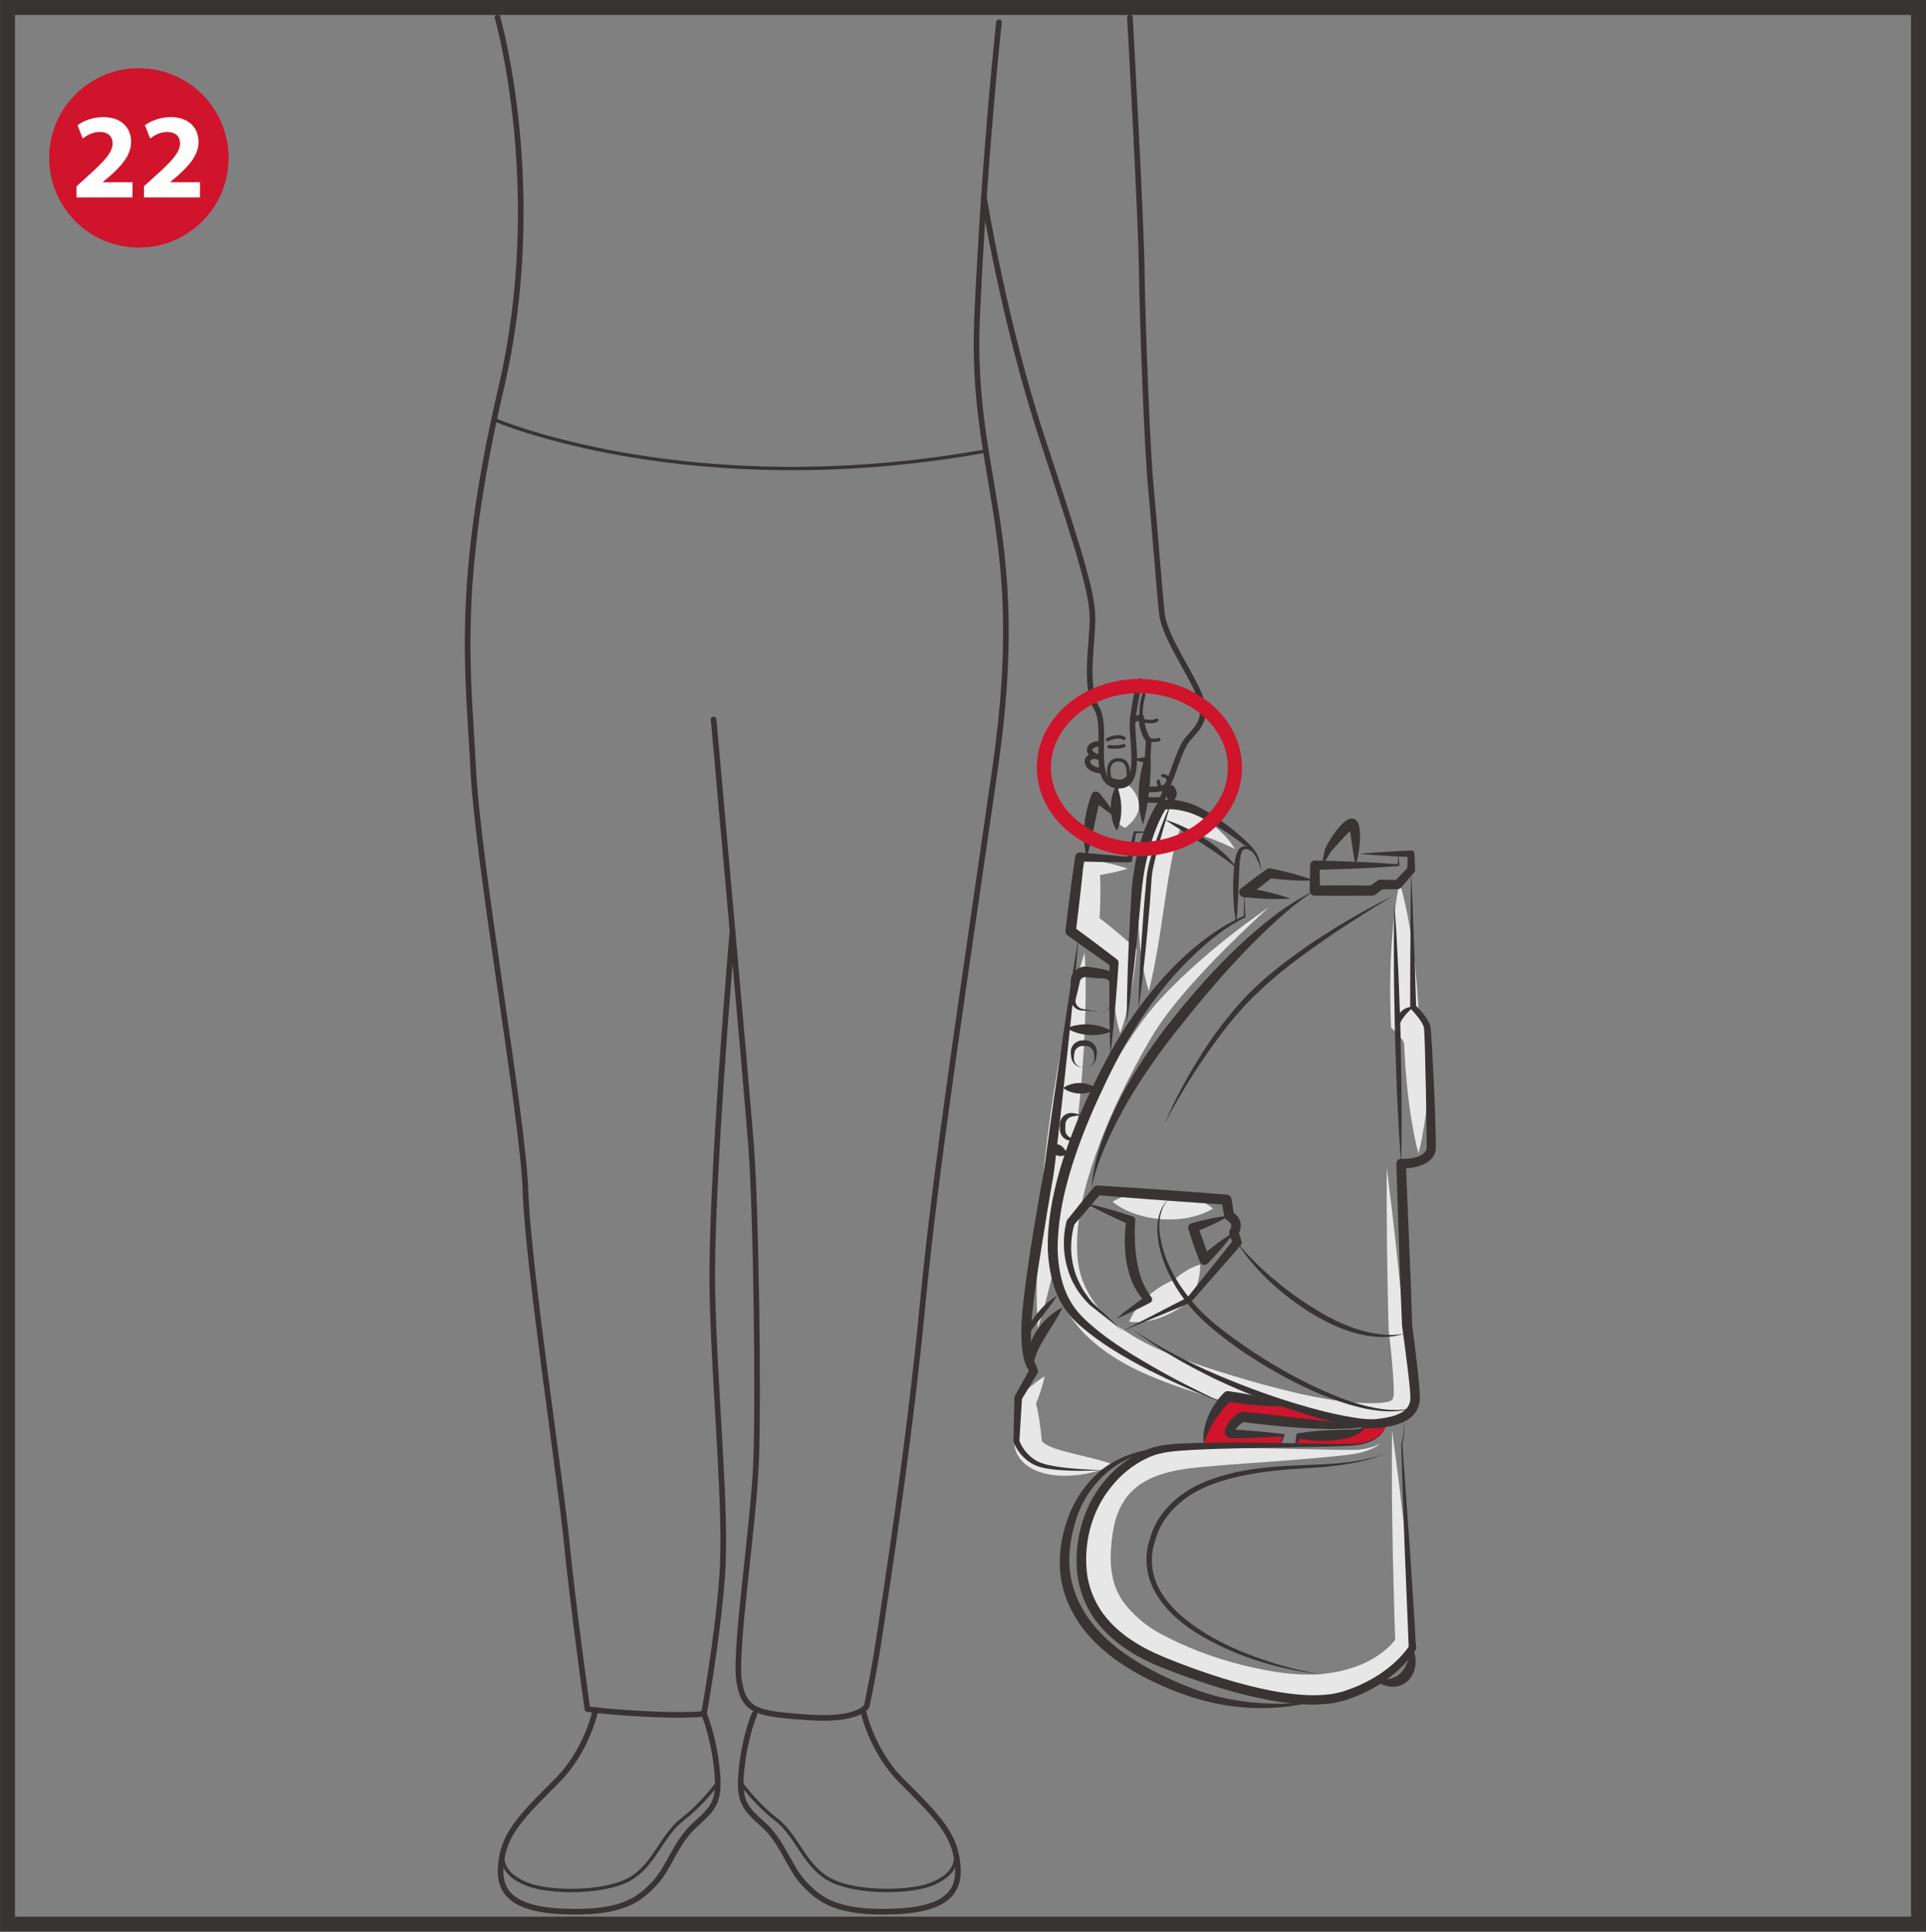 <?xml version="1.0" encoding="UTF-8"?>
<!DOCTYPE svg PUBLIC "-//W3C//DTD SVG 1.1//EN" "http://www.w3.org/Graphics/SVG/1.1/DTD/svg11.dtd">
<!-- Creator: CorelDRAW 2018 (64-Bit) -->
<svg xmlns="http://www.w3.org/2000/svg" xml:space="preserve" width="43.001mm" height="43.131mm" version="1.1" style="shape-rendering:geometricPrecision; text-rendering:geometricPrecision; image-rendering:optimizeQuality; fill-rule:evenodd; clip-rule:evenodd"
viewBox="0 0 1950.98 1956.92"
 xmlns:xlink="http://www.w3.org/1999/xlink">
 <rect x="0" y="0" width="1950.98" height="1956.92" fill="#808080" stroke="none"/>
 <defs>
  <style type="text/css">
   <![CDATA[
    .str3 {stroke:#383434;stroke-width:15.14;stroke-miterlimit:4}
    .str2 {stroke:#CF142B;stroke-width:14.26;stroke-miterlimit:4}
    .str0 {stroke:#383434;stroke-width:5.7;stroke-linecap:round;stroke-linejoin:round;stroke-miterlimit:4}
    .str1 {stroke:#383434;stroke-width:3.46;stroke-linecap:round;stroke-linejoin:round;stroke-miterlimit:4}
    .fil3 {fill:none;fill-rule:nonzero}
    .fil4 {fill:#FFFFFE;fill-rule:nonzero}
    .fil0 {fill:#E8E7E8;fill-rule:nonzero}
    .fil2 {fill:#383434;fill-rule:nonzero}
    .fil1 {fill:#CF142B;fill-rule:nonzero}
   ]]>
  </style>
 </defs>
 <g id="Слой_x0020_1">
  <path class="fil0" d="M1141.08 793.88c5.51,4.31 8.24,8.19 10.18,12.02 1.82,3.8 2.58,7.45 2.45,11.03 -0.16,3.58 -1.2,7.04 -3.28,10.52 -2.14,3.58 -5.17,6.72 -10.42,11.3 -6.52,-2.81 -9.76,-7.2 -11.99,-11.11 -2.11,-4.02 -3.01,-8.05 -2.8,-11.96 0.19,-3.91 1.39,-7.74 3.76,-11.41 2.48,-3.67 5.86,-7.24 12.1,-10.39z"/>
  <path class="fil0" d="M1142.3 880.07c-3.09,0.94 -6.16,1.81 -9.23,2.53 -3.09,0.67 -6.17,1.52 -9.24,2.05 -6.15,1.18 -12.29,2.34 -18.44,3.2l8.67 -7.64c1.07,19.46 0.67,38.77 -0.75,57.96l-5.15 -12.37c6.55,4.9 12.98,9.91 19.27,15.13 6.34,5.15 12.51,10.48 18.58,16.01l5.55 5.05 -0.59 5.83c-1.31,13.22 -3.17,26.44 -5.74,39.62 -1.23,6.59 -2.8,13.17 -4.51,19.75 -1.65,6.58 -3.63,13.14 -6.07,19.69 -1.92,-6.71 -3.39,-13.41 -4.55,-20.09 -1.2,-6.69 -2.26,-13.37 -2.98,-20.04 -1.55,-13.35 -2.4,-26.66 -2.69,-39.95l4.98 10.87c-6.71,-4.69 -13.27,-9.56 -19.69,-14.6 -6.48,-5 -12.77,-10.18 -18.98,-15.48l-6.16 -5.25 1.01 -7.12c2.66,-19.06 6.34,-38.01 11.48,-56.8l2.41 -8.78 6.26 1.13c6.11,1.12 12.2,2.53 18.29,3.97 3.04,0.66 6.1,1.63 9.14,2.43 3.04,0.83 6.08,1.84 9.12,2.91z"/>
  <path class="fil0" d="M1163.73 1004.02c-4.64,-15.09 -7.28,-30.44 -8.93,-45.86 -1.6,-15.41 -2.06,-30.92 -1.49,-46.48 0.7,-15.56 2.46,-31.22 6.02,-46.87 0.94,-3.94 2,-7.84 3.09,-11.75 1.3,-3.92 2.72,-7.89 4.23,-11.76 1.52,-3.87 3.74,-7.88 5.7,-11.7 2.16,-3.84 5.41,-7.74 8.16,-11.4l5.41 -7.14 7.6 3.36c6.07,2.69 11.33,5.44 16.71,8.61 5.34,3.12 10.5,6.53 15.44,10.24 4.93,3.72 9.56,7.94 13.97,12.23 4.27,4.53 8.24,9.33 11.32,14.66 -5.52,-2.75 -10.82,-5.26 -16.25,-7.44 -5.36,-2.27 -10.83,-4.18 -16.26,-6.05 -5.46,-1.82 -10.9,-3.57 -16.34,-5.2 -5.39,-1.59 -11.08,-3.25 -16.13,-4.43l13 -3.76c-5.54,9.59 -9.25,23.64 -11.99,37.56 -2.69,14.1 -5,28.6 -7.2,43.31 -2.11,14.71 -4.32,29.56 -6.83,44.53 -2.55,14.98 -5.33,30.04 -9.22,45.33z"/>
  <path class="fil0" d="M1417.79 894.08c3.62,11.59 5.94,23.24 8.34,34.88 2.24,11.63 4,23.3 5.54,34.97 1.55,11.67 2.65,23.35 3.65,35.05 0.93,11.68 1.57,23.4 2.03,35.1l-4.46 -9.83c5.25,5.33 9.28,9.97 13.25,17.32 1.76,3.58 3.87,8.5 3.77,14.77l-0.25 8.63c-0.43,11.49 -1.11,22.98 -2.08,34.49 -1.03,11.49 -2.27,23 -3.98,34.51 -1.86,11.51 -3.65,23.03 -6.71,34.55 -3.22,-11.49 -5.17,-22.98 -7.19,-34.47 -1.86,-11.51 -3.27,-23.02 -4.43,-34.53 -1.15,-11.51 -1.99,-23.02 -2.56,-34.54l-0.39 -8.64c0,0.48 -0.14,-0.13 -1.01,-1.62 -1.57,-2.75 -5.04,-7 -7.95,-9.73l-4.27 -3.97 -0.21 -5.86c-0.42,-11.71 -0.67,-23.43 -0.63,-35.16 0.1,-11.73 0.32,-23.47 0.98,-35.23 0.64,-11.75 1.52,-23.51 2.88,-35.29 1.52,-11.78 2.94,-23.57 5.68,-35.4z"/>
  <path class="fil0" d="M1404.75 1183.07c3.49,27.18 6.66,54.37 9.65,81.58 2.8,27.23 5.83,54.44 8.31,81.66l-0.1 -0.77c3.49,18.92 6.95,37.49 8.93,57.13 0.24,2.45 0.39,5.02 0.51,7.62l0.02 4.19c-0.03,1.42 -0.27,3.65 -0.54,5.25 -0.58,2.96 -1.73,6.74 -4.12,10.26 -2.34,3.53 -5.81,6.37 -9.01,8.04 -6.47,3.36 -12.04,4.18 -17.38,5.01 -5.31,0.69 -10.37,0.96 -15.38,1.12 -5,0.14 -9.89,0.11 -14.79,0.03 -4.96,-0.16 -10.07,-0.37 -14.96,-0.82 -9.86,-0.9 -19.53,-2.27 -29.1,-3.87 -19.14,-3.22 -37.98,-7.27 -56.68,-11.86 -18.71,-4.53 -37.2,-9.85 -55.56,-15.72 -18.29,-5.86 -36.67,-12.2 -54.84,-20.33 -18.1,-8.02 -35.92,-18.13 -51.71,-31.76 -15.96,-13.28 -29.16,-31.27 -36.8,-51.46 -7.73,-20.24 -8.66,-42.32 -6.44,-62.17 2.15,-20.13 6.87,-39.44 12.78,-58.12 11.83,-37.42 29.22,-72.14 48.34,-105.53 9.65,-16.72 19.99,-32.73 31.51,-48.54 11.76,-15.82 25.03,-29.87 38.94,-43.11 27.79,-26.47 57.7,-50.24 89.04,-71.82 -28.11,25.58 -55.27,52.15 -80.24,80.26 -12.31,14.18 -24.21,28.7 -34.11,44.06 -9.9,15.54 -18.76,32.35 -27.42,48.85 -17.05,33.28 -31.67,67.85 -41.98,103.13 -5.03,17.64 -8.77,35.53 -10.12,53.22 -1.2,17.78 -0.51,34.68 5.64,50.02 6.03,15.2 15.93,28.86 29.24,39.73 13.18,10.95 28.52,20.07 45.01,27.58 16.42,7.55 33.91,13.83 51.7,19.72 17.75,5.83 35.71,11.17 53.73,16.25 36.06,9.75 72.75,18.73 108.7,19.64 4.48,0.08 8.9,0.03 13.04,-0.29 4.02,-0.34 8,-1.07 10.02,-2.03 1.81,-1.12 1.79,-0.53 2.89,-3.95 0.11,-0.72 0.2,-0.88 0.27,-1.82l0.13 -2.91c0,-2.15 0,-4.31 -0.11,-6.6 -0.8,-18.21 -2.8,-37.26 -5,-55.87l-0.08 -0.69 -0.01 -0.08c-0.83,-27.34 -1.12,-54.71 -1.63,-82.08 -0.32,-27.35 -0.48,-54.74 -0.3,-82.14z"/>
  <path class="fil0" d="M1127 1217.5c8.88,-5.31 17.56,-7.79 26.2,-9.43 8.61,-1.5 17.16,-1.9 25.64,-1.34 8.48,0.54 16.9,2.08 25.24,4.75 8.32,2.77 16.6,6.42 24.68,12.9 -8.88,5.36 -17.58,7.84 -26.2,9.48 -8.63,1.5 -17.18,1.9 -25.64,1.31 -8.48,-0.59 -16.89,-2.13 -25.24,-4.8 -8.32,-2.79 -16.6,-6.4 -24.68,-12.87z"/>
  <path class="fil0" d="M1143.84 1339.15c2.35,-5.99 5.49,-10.71 8.77,-15.13 3.36,-4.32 7.01,-8.16 10.92,-11.54 7.83,-6.77 16.47,-12.2 26.02,-16.1l-3.89 3.57c3.92,-3.97 8.26,-7.62 13.16,-10.85 4.91,-3.23 10.32,-6.1 16.93,-8.1 0.15,6.91 -0.91,12.95 -2.46,18.62 -1.59,5.65 -3.73,10.9 -6.29,15.85l-0.3 0.59 -3.58 2.98c-7.94,6.58 -16.79,11.64 -26.46,15.35 -4.84,1.86 -9.96,3.25 -15.34,4.17 -5.46,0.82 -11.09,1.33 -17.48,0.59z"/>
  <path class="fil0" d="M1098.69 965c1.94,32.49 0.91,64.62 -0.77,96.64 -1.89,32.01 -4.87,63.88 -8.82,95.63 -3.92,31.76 -8.84,63.38 -14.87,94.88 -6.19,31.48 -13.11,62.87 -22.98,93.88 -1.99,-32.48 -0.98,-64.6 0.74,-96.64 1.87,-32.01 4.86,-63.88 8.83,-95.64 3.97,-31.76 8.9,-63.38 14.92,-94.88 6.21,-31.47 13.09,-62.86 22.95,-93.88z"/>
  <path class="fil0" d="M1058.14 1394.24c-2.34,11.52 -6.16,22.03 -10.52,32.17l1.67 -5.63c2.66,11.12 4.36,22.2 5.48,33.31l0.37 4.16 0.08 1.03 0.05 0.53 0.06 0.05c0.08,0.01 0.02,0.08 0.11,0.1 0.06,0.11 0.13,0.32 0.85,0.96 1.12,1.34 4.55,3.43 8.64,5.05 8.23,3.46 18.87,5.78 29.46,8.41 10.76,2.67 21.95,5.09 33.53,9.33 -11.03,5.38 -22.47,8.72 -34.36,10.36 -11.94,1.41 -24.15,1.84 -37.45,-1.94 -6.58,-1.91 -13.77,-4.77 -20.52,-11.65 -3.26,-3.36 -6.24,-8.18 -7.5,-13.59 -0.42,-1.33 -0.47,-2.71 -0.64,-4.07l-0.1 -1.01 0.01 -0.54 0 -1.07 0.03 -4.32c0.26,-11.54 1.09,-23.09 2.87,-34.59l0.74 -4.72 0.93 -0.91c7.89,-7.71 16.3,-15.06 26.22,-21.4z"/>
  <path class="fil0" d="M1410.1 1449.34c2.46,17.83 4.9,35.66 7.03,53.52 2.3,17.84 4.16,35.71 6.24,53.57 2.11,17.85 3.79,35.74 5.66,53.61 1.89,17.88 3.68,35.76 5.27,53.63l0.25 3.01 -1.53 2.69c-2.8,4.9 -5.24,7.86 -8.13,11.38 -2.88,3.27 -5.91,6.37 -9.12,9.22 -6.43,5.68 -13.44,10.69 -20.92,14.71 -14.8,8.47 -31.26,13 -47.57,15.66 -33.24,5.01 -65.7,0.56 -96.56,-6.93 -15.51,-3.74 -30.73,-8.4 -45.68,-13.97 -14.93,-5.6 -29.7,-11.78 -44,-19.99 -7.11,-3.94 -14.41,-8.85 -21.16,-14.42 -6.29,-5.24 -12.44,-11.16 -18.1,-17.75 -5.65,-6.62 -10.74,-14.15 -14.61,-22.38 -3.86,-8.24 -6.31,-17.06 -7.67,-25.75 -2.66,-17.57 -0.63,-34.35 2.18,-50.29 2.82,-16.39 9.3,-33.63 20.85,-47.65 5.89,-6.87 12.9,-12.76 20.51,-17.32 7.65,-4.4 15.67,-7.78 23.78,-10.15 16.2,-4.61 32.49,-6.22 48.21,-6.56 31.17,-0.5 61.88,-0.15 92.74,0.62l46.17 0.98c7.65,0.07 15.44,0.23 22.87,-0.17 7.43,-0.85 15.03,-2.67 21.83,-6.26 -6.2,4.7 -13.62,7.59 -21.26,9.57 -7.83,1.63 -15.45,2.25 -23.16,3.15 -15.38,1.65 -30.76,2.91 -46.15,4.07 -30.7,2.58 -61.54,4.21 -91.87,7.16 -14.98,1.33 -29.5,3.62 -42.7,8.23 -6.58,2.32 -12.63,5.38 -18.13,8.95 -5.44,3.67 -9.95,8.19 -14.01,13.08 -7.7,10.15 -12.29,22.7 -14.2,36.66 -2.1,14.34 -3.06,28.72 -0.67,41.61 2.03,13.03 7.54,24.3 16.42,34.32 4.4,5.02 9.43,9.81 15.01,14.36 5.19,4.13 10.71,7.83 17.11,11.28 25.25,13.73 53.7,24.55 82.38,31.82 28.7,7.09 58.36,12.17 86.35,8.76 14.09,-1.71 27.84,-5.36 40.23,-11.43 6.27,-2.91 12.08,-6.62 17.43,-10.83 2.69,-2.1 5.15,-4.39 7.51,-6.76 2.19,-2.25 4.64,-5.28 5.81,-6.99l-1.27 5.7c-0.72,-17.96 -1.23,-35.92 -1.65,-53.88 -0.4,-17.96 -1.02,-35.92 -1.2,-53.89 -0.22,-17.98 -0.66,-35.93 -0.64,-53.94 -0.18,-17.97 -0.03,-35.97 0.13,-53.97z"/>
  <path class="fil1" d="M1242.11 1416.23l54.15 4.2c0,0 29.31,7.04 53.3,15.7 23.99,8.67 54.15,9.06 54.15,9.06 0,0 -2.61,12.52 -20.63,16.32 -18.03,3.81 -69.87,2.66 -69.87,2.66l3.23 -9.97c0,0 49.76,-3.23 55.55,-4.16 5.78,-0.93 9.02,-4.4 9.02,-4.4 0,0 -16.28,-2.05 -17.62,-0.91 -1.35,1.15 -105.74,-11.57 -110.83,-8.12 -5.09,3.49 -19.59,13.78 -4.35,16.04 15.24,2.25 51.8,1.27 51.8,1.27l-2.72 10.24 -78.3 0.8c0,0 1.65,-20.7 7.67,-31.34 6.02,-10.66 15.46,-17.38 15.46,-17.38z"/>
  <path class="fil2" d="M1131.27 841.62c-2.42,-3.71 -3.73,-7.5 -4.64,-11.32 -0.98,-3.81 -1.39,-7.67 -1.47,-11.52 -0.05,-3.87 0.27,-7.74 1.2,-11.63 0.86,-3.84 2.18,-7.83 4.91,-11.33 1.68,4.07 2.72,7.73 3.41,11.52 0.78,3.76 1.11,7.5 1.17,11.3 0.03,3.78 -0.19,7.57 -0.91,11.4 -0.66,3.81 -1.65,7.67 -3.67,11.59z"/>
  <path class="fil2" d="M1157.83 835.2c-3.74,-10.8 -4.67,-21.97 -4.34,-33 0.4,-11.04 2.03,-21.96 5.65,-32.62l3.05 3.89c-4.53,-1.04 -9.04,-2.39 -13.52,-4.23 4.67,-1.25 9.33,-1.96 13.96,-2.4 1.53,-0.14 2.88,0.98 3.04,2.51l0 0.23 0.02 1.15c0.1,10.82 -0.66,21.56 -1.83,32.22 -0.58,5.34 -1.41,10.68 -2.29,16.04 -1.04,5.36 -1.99,10.72 -3.75,16.21z"/>
  <path class="fil2" d="M1187.16 794.9c2.13,1.63 3.2,3.22 3.92,4.79 0.77,1.57 1.01,3.1 0.96,4.64 -0.08,1.53 -0.48,3.04 -1.41,4.53 -0.86,1.49 -2.1,2.96 -4.38,4.37 -2.16,-1.65 -3.23,-3.23 -3.96,-4.8 -0.75,-1.57 -1.01,-3.11 -0.93,-4.63 0.1,-1.53 0.48,-3.04 1.41,-4.53 0.87,-1.49 2.1,-2.96 4.39,-4.37z"/>
  <path class="fil2" d="M1141.35 1036.77c0.03,-18.84 0.48,-37.68 1.09,-56.5 0.62,-18.82 1.52,-37.66 2.59,-56.47 0.64,-9.43 0.82,-18.74 1.87,-28.27 0.99,-9.54 2.58,-19.02 4.67,-28.41 2.05,-9.4 4.85,-18.63 8.29,-27.67 3.59,-9.08 7.27,-17.77 13.13,-26.38l0.13 -0.16c0.48,-0.72 1.17,-1.23 1.94,-1.52 2.51,-0.91 3.68,-0.94 5.41,-1.17 1.6,-0.16 3.14,-0.18 4.64,-0.15 3.01,0.06 5.92,0.43 8.75,0.94 5.73,1.12 11,2.48 16.44,4.77 10.5,4.67 19.63,10.64 28.49,17.05 8.83,6.45 17.33,13.27 25.13,20.97 3.74,3.78 8.07,7.92 10.11,13.19 2.24,5.04 3.46,10.47 3.82,15.86 -1.1,-5.3 -3.2,-10.31 -5.78,-14.89 -2.45,-4.7 -6.61,-7.79 -10.78,-11.22 -8.43,-6.52 -17.27,-12.61 -26.34,-18.21 -9.06,-5.53 -18.38,-11 -27.87,-14.54 -4.61,-1.62 -9.86,-2.91 -14.76,-3.67 -2.48,-0.35 -4.95,-0.56 -7.33,-0.54 -1.18,0.01 -2.35,0.08 -3.44,0.22 -0.54,0.08 -1.09,0.16 -1.55,0.27 -0.39,0.06 -1.14,0.34 -0.91,0.24l2.05 -1.67c-9.07,14.82 -15.09,32.93 -19.26,50.63 -4.43,17.86 -5.79,36.35 -7.5,55.16 -1.73,18.69 -3.62,37.4 -5.78,56.08 -2.17,18.68 -4.51,37.36 -7.26,56.04z"/>
  <path class="fil2" d="M1307.18 910.33c-8.02,0.59 -15.94,0.53 -23.83,0.27 -7.91,-0.29 -15.75,-0.91 -23.58,-1.66 -2.74,-0.27 -4.75,-2.71 -4.48,-5.44 0.13,-1.39 0.83,-2.59 1.84,-3.41l0.29 -0.23c8.35,-6.67 16.9,-13.11 25.69,-19.19l0.32 -0.23c1.06,-0.72 2.32,-0.94 3.49,-0.7 14.85,3.06 29.62,6.72 44.1,12.26 -15.48,0.66 -30.65,-0.56 -45.72,-2.38l3.81 -0.95c-8.31,6.74 -16.87,13.14 -25.61,19.31l-2.35 -9.07c7.74,1.37 15.48,2.89 23.14,4.75 7.67,1.87 15.34,3.94 22.89,6.67z"/>
  <path class="fil2" d="M1186.24 813.22c-5.01,17.03 -10.26,33.96 -14.69,51.04 -1.99,8.59 -4.45,16.98 -4.98,25.69l-1.89 26.49c-1.65,17.64 -3.06,35.28 -4.95,52.88 -1.89,17.61 -3.86,35.21 -6.48,52.79 0.26,-17.75 1.14,-35.47 2.11,-53.21 0.99,-17.72 2.45,-35.39 3.65,-53.11l2.42 -26.49c0.82,-9 3.27,-17.8 5.94,-26.25 5.34,-17 11.64,-33.61 18.87,-49.84z"/>
  <path class="fil2" d="M1271.45 864.53c-3.23,-2.03 -6.67,-4.47 -9.93,-4.42 -2.96,0.03 -4.16,3.51 -4.86,7.01 -1.3,7.14 -1.31,14.92 -1.67,22.6 -0.66,15.3 -0.94,30.77 -2.79,46.27 -2.67,-15.41 -3.43,-30.92 -2.89,-46.51 0.48,-7.74 0.65,-15.57 3.06,-23.51 0.59,-1.95 1.49,-3.97 2.81,-5.81 1.46,-1.89 4.13,-3.25 6.53,-2.82 4.55,1.15 7.22,4.24 9.73,7.19z"/>
  <path class="fil2" d="M1180.09 830.36c14.23,4.27 27.48,11.08 40,18.98 12.32,8.1 24.22,17.62 32.64,29.95 -11.65,-9.14 -23.48,-17.27 -35.73,-25.16 -12.2,-7.92 -24.63,-15.46 -36.91,-23.77z"/>
  <path class="fil2" d="M1164.08 843.12c-4.84,0.37 -9.65,0.85 -14.49,1.09l1.07 -0.88 -3.84 28.14c-0.18,1.31 -1.3,2.25 -2.58,2.24l-0.29 0c-16.86,-0.13 -33.67,-0.48 -50.5,-0.96l4.79 -4c-1.35,12.55 -2.46,25.11 -3.99,37.63 -1.49,12.53 -2.8,25.08 -4.48,37.58l-2.13 -4.91c14.65,10.73 29.15,21.62 43.57,32.65l0.18 0.13c1.2,0.91 1.77,2.35 1.7,3.74 -1.04,15.4 -2.11,30.81 -3.48,46.21 -0.58,7.7 -1.49,15.38 -2.22,23.07 -0.74,7.69 -1.54,15.39 -2.53,23.08 -0.4,-7.75 -0.58,-15.46 -0.72,-23.19 -0.11,-7.73 -0.42,-15.46 -0.39,-23.19 -0.13,-15.44 0.02,-30.89 0.21,-46.34l1.87 3.87c-14.9,-10.36 -29.72,-20.83 -44.4,-31.48 -1.59,-1.15 -2.34,-3.01 -2.15,-4.82l0.01 -0.1c1.38,-12.54 3.12,-25.04 4.69,-37.55 1.52,-12.52 3.46,-24.99 5.17,-37.49l0.03 -0.19c0.32,-2.34 2.43,-4 4.75,-3.82 16.77,1.36 33.55,2.83 50.29,4.55l-2.87 2.24 7.14 -27.5 0.03 -0.13c0.13,-0.46 0.58,-0.77 1.04,-0.75 4.83,0.24 9.65,0.72 14.49,1.09z"/>
  <path class="fil2" d="M1092.66 949.23c-3.2,36.89 -6.64,73.79 -10.71,110.58 -3.92,36.81 -7.86,73.66 -12.28,110.42 -1.06,9.07 -2.02,18.58 -3.82,27.59l-4.66 27.34 -8.77 54.69c-2.79,18.23 -5.36,36.52 -7.16,54.69 -0.82,9.02 -1.22,18.1 -0.78,26.99 0.32,4.42 0.77,8.82 1.7,12.95 0.48,2.05 1.07,4.05 1.82,5.79 0.39,0.87 0.8,1.68 1.23,2.35 0.22,0.32 0.46,0.64 0.64,0.85 0.05,0.16 0.7,0.53 -0.11,0.11l2.02 6.34 -17.03 28.07 0.51 -1.76 -2.67 43.94 -0.15 -1.09c2.43,6.82 7.27,13.41 13.22,17.99 5.97,4.82 13.68,6.72 21.62,8.15 7.91,1.42 15.99,2.24 24.06,2.85 8.1,0.59 16.22,1.1 24.35,1.3 -16.25,0.89 -32.55,1.07 -48.9,-0.72 -8.02,-0.91 -16.81,-2.45 -24.02,-7.52 -7.25,-4.9 -12.64,-11.8 -16.07,-20.12 -0.11,-0.29 -0.16,-0.56 -0.16,-0.85l0.02 -0.24 0.99 -44.01c0,-0.59 0.17,-1.15 0.43,-1.63l0.08 -0.14 15.96 -28.72 2.01 6.34c-1.82,-0.99 -2.01,-1.42 -2.77,-2.11 -0.61,-0.64 -1.06,-1.25 -1.51,-1.87 -0.85,-1.25 -1.5,-2.5 -2.1,-3.73 -1.12,-2.48 -1.86,-4.93 -2.48,-7.36 -1.22,-4.88 -1.79,-9.7 -2.21,-14.51 -0.67,-9.59 -0.43,-19.03 0.23,-28.46 1.55,-18.69 4.16,-37.05 6.8,-55.43 2.66,-18.36 5.68,-36.64 8.87,-54.88 3.02,-18.39 6.88,-36.29 9.01,-54.66 4.86,-36.67 10.23,-73.24 15.6,-109.83 5.22,-36.62 11.08,-73.17 17.18,-109.69z"/>
  <path class="fil2" d="M1047.89 1387.68c-2.93,-1.74 -4.5,-5.14 -5.47,-8.42 -0.91,-3.39 -0.9,-6.88 -0.51,-10.29 0.78,-6.81 3.55,-12.96 6.77,-18.58 3.43,-5.51 7.41,-10.57 12.1,-14.85 4.55,-4.42 9.73,-8.15 15.53,-11.06 -2.61,6.02 -5.92,11.17 -9.07,16.34l-9.38 15.06c-2.88,4.98 -5.73,9.9 -7.86,15.05 -1.87,5.17 -3.76,10.52 -2.1,16.76z"/>
  <path class="fil2" d="M1039.52 1357.37c-0.85,-4.79 0.83,-9.78 2.88,-14.01 2.08,-4.32 4.75,-8.24 7.6,-11.99 5.92,-7.3 12.63,-13.92 20.79,-18.82 -4.98,8.09 -10.71,15.19 -16.31,22.36 -2.84,3.54 -5.57,7.12 -8.28,10.71 -2.56,3.69 -5.3,7.22 -6.69,11.75z"/>
  <path class="fil2" d="M1130.71 827.78c-4.43,-2.48 -8.53,-5.33 -12.47,-8.33 -3.99,-2.94 -7.72,-6.11 -11.43,-9.33l7.88 -1.78 -3.35 14.76 -3.23 14.96c-2.29,10.02 -4.2,20.07 -7.19,30.53 -2.98,-10.47 -3.32,-21.32 -2.5,-31.96 0.44,-5.35 1.35,-10.63 2.51,-15.85 1.18,-5.26 2.69,-10.31 4.77,-15.53l0.24 -0.56c0.91,-2.32 3.54,-3.44 5.84,-2.51 0.72,0.29 1.34,0.75 1.81,1.3 3.12,3.79 6.22,7.59 9.07,11.63 2.89,4.02 5.65,8.17 8.04,12.66z"/>
  <path class="fil2" d="M1114.06 1025.02c2.84,0.34 5.78,-0.66 7.78,-2.61 2.1,-1.98 2.93,-4.69 2.89,-7.49 0.21,-5.7 0.21,-11.44 0.16,-17.19 -0.1,-2.13 -1.2,-3.95 -2.64,-5.09 -0.71,-0.58 -1.51,-0.98 -2.32,-1.17 -0.96,-0.23 -1.25,-0.1 -2.98,-0.23 -5.7,-0.25 -11.38,-0.64 -17.03,-1.36 -1.32,-0.24 -2.74,0.13 -3.86,1.02 -0.54,0.45 -1.1,0.93 -1.49,1.57 -0.42,0.75 -0.58,0.96 -0.86,2.67 -1.19,5.59 -2.58,11.16 -4,16.71 -1.42,4.1 1.79,9.81 7.49,10.34 5.59,1.18 11.22,2.03 16.85,2.82zm0 0c-5.66,-0.59 -11.33,-1.13 -17.05,-1.34 -5.97,0.59 -12.85,-4.95 -12.58,-12.45 -0.03,-5.74 -0.03,-11.47 0.18,-17.19 0,-1.1 0.27,-3.77 1.08,-5.6 0.82,-1.96 1.98,-3.81 3.58,-5.24 3.14,-2.88 7.62,-4.4 11.96,-3.92 5.65,0.67 11.27,1.68 16.87,2.82 1.11,0.17 3.67,0.72 5.3,1.71 1.79,0.96 3.31,2.3 4.48,3.87 2.37,3.12 3.17,7.17 2.37,10.71 -1.46,5.57 -2.83,11.12 -4.02,16.71 -0.48,6.11 -6.47,10.79 -12.16,9.92z"/>
  <path class="fil2" d="M1080.95 1041.68c3.87,-1.96 7.7,-2.87 11.48,-3.39 3.79,-0.61 7.55,-0.67 11.28,-0.45 3.74,0.25 7.46,0.82 11.12,1.91 3.7,1.04 7.35,2.45 10.93,4.91 -3.87,1.98 -7.68,2.89 -11.47,3.43 -3.79,0.59 -7.55,0.65 -11.28,0.42 -3.73,-0.26 -7.45,-0.82 -11.12,-1.92 -3.68,-1.04 -7.35,-2.43 -10.93,-4.9z"/>
  <path class="fil2" d="M1077.04 1102.19c2.86,-2.16 5.71,-3.27 8.55,-3.99 2.85,-0.78 5.68,-1.05 8.5,-1.02 2.82,0.06 5.65,0.43 8.45,1.34 2.8,0.85 5.6,2.06 8.38,4.35 -2.86,2.16 -5.71,3.27 -8.55,3.99 -2.85,0.8 -5.68,1.07 -8.5,1.01 -2.83,-0.08 -5.65,-0.45 -8.45,-1.36 -2.81,-0.85 -5.6,-2.05 -8.38,-4.32z"/>
  <path class="fil2" d="M1066.29 1157.52c4.91,1.87 6.81,2.03 8.54,3.19 0.88,0.53 1.65,1.29 2.63,2.43 0.99,1.1 2.15,2.45 3.65,4.8 -3.44,4.08 -8.35,4.02 -12.15,1.7 -1.84,-1.23 -3.33,-3.1 -3.91,-5.31 -0.63,-2.13 -0.53,-4.63 1.23,-6.8z"/>
  <path class="fil2" d="M1099.46 1081.18c3.25,-0.03 6.37,-1.82 7.93,-4.55 1.73,-2.8 1.12,-5.76 0.75,-9.07 -0.2,-3.01 -1.79,-5.27 -3.89,-6.61 -2.27,-1.44 -4,-1.47 -7.62,-1.31 -2.32,-0.05 -4.64,1.01 -6.26,2.86 -1.83,1.81 -2.15,4.45 -2.44,7.89 -0.49,2.93 0.34,6 2.61,8.23 1.14,1.04 2.55,1.87 4.1,2.25 1.57,0.34 3.2,0.23 4.82,0.3zm0 0c-3.17,0.21 -6.64,0.13 -9.41,-1.94 -2.8,-1.82 -4.82,-5.31 -4.95,-8.85 -0.15,-1.7 -0.46,-3.03 -0.42,-5.09 0.1,-1.92 0.61,-3.91 1.68,-5.62 2.06,-3.46 6.1,-5.73 10.26,-5.74 1.55,0.06 3.17,-0.08 5.38,0.35 2.02,0.44 3.84,1.5 5.33,2.83 2.98,2.69 4.22,6.98 3.67,10.44 -0.23,1.65 -0.27,3.14 -0.64,4.96 -0.4,1.71 -1.25,3.28 -2.32,4.58 -2.13,2.59 -5.34,4.13 -8.58,4.08z"/>
  <path class="fil2" d="M1090.65 1154.37c-2.1,0.58 -3.92,1.09 -6.39,1.17 -2.34,-0.11 -4.74,-1.04 -6.61,-2.69 -1.92,-1.6 -3.23,-3.95 -3.79,-6.47 -0.44,-2.85 -0.22,-4.39 -0.35,-6.58 -0.23,-5.04 3.31,-10.32 8.16,-11.76 2.38,-0.86 5.03,-0.51 6.88,-0.14 1.94,0.43 4.41,0.7 6.02,2.19 -2.16,-0.26 -3.89,0.11 -6.02,0.61 -2.2,0.29 -3.75,0.61 -5.15,1.44 -2.74,1.72 -4.36,4.53 -4.18,7.67 -0.11,4.51 -0.53,7.27 1.6,9.95 0.98,1.27 2.32,2.39 3.98,3.04 1.59,0.77 3.87,0.88 5.84,1.57z"/>
  <path class="fil2" d="M1416.57 864.99l0.96 11.52c0.03,0.48 -0.32,0.9 -0.8,0.94l-0.02 0 -0.14 0c-14.12,0.91 -28.23,1.91 -42.35,2.45l-21.17 0.78c-7.06,0.27 -14.12,0.43 -21.17,0.56l4.72 -4.74c0.16,8.58 0.44,17.16 0.44,25.75l-5.15 -5.17c19.41,-0.22 38.85,-0.18 58.27,0.03l-3.09 1.03 8.24 -5.97 0.15 -0.1c0.85,-0.63 1.86,-0.91 2.83,-0.9l17.62 0.37 -3.41 1.51 14.01 -14.49 -1.04 2.67 0.62 -16.26 3.38 3.38c-8.82,-0.39 -17.62,-0.82 -26.44,-1.46 -8.81,-0.58 -17.61,-1.08 -26.43,-1.92 8.82,-0.85 17.62,-1.34 26.43,-1.92 8.82,-0.63 17.62,-1.06 26.44,-1.46 1.78,-0.06 3.28,1.31 3.35,3.09l0 0.01 0.01 0.27 0.63 16.26c0.05,0.95 -0.29,1.83 -0.85,2.48l-0.18 0.21 -13.11 15.34c-0.82,0.96 -1.99,1.47 -3.17,1.5l-0.24 0 -17.62 0.35 2.98 -0.99 -8.02 6.24c-0.88,0.67 -1.92,1.01 -2.96,1.03l-0.13 0c-19.43,0.19 -38.86,0.24 -58.27,0.03l-0.07 0c-2.83,-0.05 -5.1,-2.35 -5.1,-5.17 0,-8.59 0.29,-17.17 0.42,-25.75l0 -0.16c0.05,-2.58 2.18,-4.63 4.74,-4.58l0.02 0c7.06,0.11 14.11,0.29 21.17,0.56l21.17 0.77c14.12,0.56 28.23,1.55 42.35,2.45l-0.96 0.96 0.96 -11.52z"/>
  <path class="fil2" d="M1339.31 876.51c0.59,-5.76 1.67,-11.33 3.03,-16.79l0.35 -0.66c3.1,-6.03 6.56,-11.76 10.71,-17.22 2.08,-2.7 4.27,-5.36 6.99,-7.94 1.35,-1.3 2.85,-2.58 5.36,-3.87 0.91,-0.35 1.86,-0.63 2.82,-0.8 2.27,-0.22 4.27,0.83 5.28,1.84 1.92,2.02 1.99,3.07 2.51,4.29 2.1,8.16 1.31,14.41 0.85,21.29 -0.75,6.71 -1.87,13.33 -4.02,19.86 -1.59,-6.66 -2.48,-13.24 -3.44,-19.74l-1.39 -9.59c-0.48,-3.04 -1.04,-6.37 -1.82,-8.4 -0.08,-0.29 -0.58,-0.85 0.13,0.01 0.4,0.43 1.6,1.17 3.04,0.96 0.17,0.06 0.34,0.05 0.44,-0.06 -0.4,0.27 -1.5,1.05 -2.53,2.03 -2.08,1.94 -4.27,4.26 -6.4,6.62l-13.08 14.44 0.35 -0.65c-2.72,4.91 -5.71,9.75 -9.19,14.37z"/>
  <path class="fil2" d="M1331.86 902.26c-13.61,8.56 -26,18.77 -37.83,29.5 -11.91,10.66 -23.25,21.9 -34.33,33.39 -22.02,23.11 -42.73,47.46 -62.55,72.53 -20.15,24.9 -38.56,50.77 -54.73,78.23 -7.89,13.82 -15.29,27.93 -21.62,42.56 -6.52,14.55 -11.96,29.64 -15.3,45.38 2.79,-32.27 15.05,-63.11 29.6,-91.95 14.93,-28.78 33.55,-55.7 53.68,-80.86 20.18,-25.19 41.53,-49.55 65.06,-71.77 23.56,-21.99 48.77,-43.12 78.02,-57z"/>
  <path class="fil2" d="M1260.46 903.92l1.15 24.76c0.01,0.35 -0.18,0.67 -0.48,0.82l-0.1 0.05c-24.09,11.83 -44.37,30.17 -63.02,49.17 -18.6,19.27 -34.53,40.97 -48.62,63.69 -14.21,22.66 -26.03,46.77 -37.23,71.16 -11.16,24.4 -20.97,49.38 -28.49,74.96 -7.54,25.54 -12.45,51.91 -12.29,78.16 0.49,13.06 2.32,26.06 6.69,38.18 4.31,12.21 11.36,22.89 21.03,31.87 19.11,18.17 42.21,32.51 65.42,45.98 23.24,13.59 47.38,25.74 71.77,37.33 -25.32,-9.45 -49.99,-20.68 -74.2,-32.88 -23.98,-12.63 -47.67,-26.25 -68.47,-44.61 -10.44,-9.03 -19.41,-21.11 -24.17,-34.41 -5.06,-13.27 -7.25,-27.24 -8.02,-41.15 -0.72,-27.85 4.58,-55.17 12.04,-81.44 7.62,-26.3 17.96,-51.59 29.37,-76.27 11.62,-24.54 24.09,-48.83 39.12,-71.64 15.19,-22.64 32.19,-44.18 51.8,-63.16 19.56,-18.9 41.47,-35.82 66.62,-46.64l-0.58 0.87 0.67 -24.78z"/>
  <path class="fil2" d="M1137.35 1348.2c-10.97,-8.45 -22.28,-17.3 -33.72,-26.37l-0.11 -0.1 -0.05 -0.03c-5.15,-5.44 -10.21,-11.15 -13.97,-17.78 -3.95,-6.52 -6.79,-13.68 -8.77,-21.05 -2.02,-7.38 -3.03,-15.05 -3.06,-22.71 -0.03,-7.73 0.69,-15.19 2.8,-23.08 0.11,-0.42 0.29,-0.78 0.53,-1.09l0.24 -0.29c8.72,-11.11 17.73,-21.96 26.6,-32.94 1.01,-1.23 2.48,-1.84 3.95,-1.75l0.16 0c43.65,2.64 87.23,5.84 130.82,9.24l0.08 0c2.38,0.19 4.26,2.01 4.61,4.27l2.54 16.3 -2.48 -3.52c1.77,1.07 3.53,2.25 5.15,3.97 1.62,1.63 2.96,3.89 3.68,6.34 0.74,2.47 0.69,5.09 0.16,7.38 -0.61,2.37 -1.34,4.16 -2.86,6.38l0.67 -4.29 3.27 10.21 0.05 0.14c0.5,1.52 0.11,3.14 -0.88,4.26l-50.08 57.19 -0.08 0.08c-0.25,0.3 -0.59,0.54 -0.93,0.69 -11.51,5.14 -23.14,9.76 -34.52,14.56l-33.79 13.99zm0 0l33.31 -17.19c10.98,-5.59 21.72,-11.35 32.57,-16.61l-1.01 0.77 47.5 -59.36 -0.85 4.38 -3.5 -10.11c-0.48,-1.36 -0.27,-2.8 0.45,-3.94l0.22 -0.34c0.37,-0.58 0.98,-1.96 1.12,-2.87 0.21,-1.01 0.16,-1.87 -0.1,-2.62 -0.29,-0.75 -0.67,-1.51 -1.46,-2.24 -0.74,-0.75 -1.79,-1.44 -2.91,-2.1l-0.05 -0.03c-1.34,-0.77 -2.18,-2.08 -2.43,-3.49l-2.9 -16.23 4.71 4.27c-43.63,-2.93 -87.23,-6.05 -130.79,-9.73l4.1 -1.74c-9.2,10.71 -18.24,21.53 -27.59,32.11l0.77 -1.38c-1.99,6.26 -3.15,13.54 -3.41,20.52 -0.3,7.06 0.32,14.18 1.86,21.08 1.52,6.91 3.83,13.7 7.24,19.96 3.07,6.47 7.41,12.23 11.97,17.85l-0.15 -0.15 31.32 29.19z"/>
  <path class="fil2" d="M1100.49 1219.21c15.89,3.38 31.29,8.07 46.59,12.98 1.89,0.61 3.06,2.43 2.88,4.32l-0.03 0.48c-0.58,6.57 -0.48,13.56 -0.27,20.3 0.2,6.78 0.95,13.51 1.96,20.14 1.07,6.62 2.79,13.04 4.95,19.26 2.42,6.1 5.47,11.83 9.43,17.01l0.37 0.51c1.23,1.62 0.91,3.92 -0.69,5.14 -0.18,0.13 -0.37,0.24 -0.54,0.35 -11.27,5.83 -22.66,11.46 -34.54,16.31 9.81,-8.28 20.1,-15.73 30.51,-23l-0.85 5.98c-5.38,-5.36 -9.59,-11.76 -12.71,-18.55 -3.12,-6.82 -4.95,-14.04 -6.35,-21.22 -1.39,-7.2 -1.7,-14.5 -1.84,-21.74 0,-7.28 0.56,-14.36 1.71,-21.74l2.85 4.82c-14.69,-6.53 -29.31,-13.28 -43.41,-21.35z"/>
  <path class="fil2" d="M1245.11 1231.63c-5.62,3.46 -11.42,6.45 -17.29,9.17 -5.84,2.75 -11.78,5.3 -17.79,7.6l3.03 -6.19c4.43,10.64 8.24,21.48 11.65,32.49l-8.07 -1.97c10.37,-8.8 21.16,-17.16 33.2,-24.17 -7.83,11.52 -16.93,21.69 -26.42,31.42 -1.87,1.91 -4.9,1.94 -6.81,0.08 -0.48,-0.47 -0.85,-1.03 -1.09,-1.62l-0.17 -0.43c-4.27,-10.69 -8.15,-21.53 -11.4,-32.57l-0.15 -0.46c-0.72,-2.45 0.69,-5.01 3.12,-5.73l0.05 0c6.19,-1.76 12.47,-3.28 18.79,-4.6 6.34,-1.36 12.76,-2.41 19.34,-3.02z"/>
  <path class="fil2" d="M1184.12 1214.68c-5.68,5.46 -8.43,13.09 -9.38,20.65 -0.98,7.64 -0.16,15.4 1.52,22.87 3.09,15.08 9.85,29.21 17.93,42.21 8.48,12.82 18.15,24.87 29.75,35 11.49,10.24 23.96,19.51 36.75,28.25 25.47,17.65 52.53,33.08 80.83,45.68 14.15,6.29 28.71,11.72 43.76,15.34 14.92,3.52 30.8,5.79 45.91,1.39 -14.79,5.67 -31.19,4 -46.5,1.34 -15.41,-3.12 -30.35,-8.16 -44.88,-14.04 -29.02,-11.92 -56.36,-27.54 -82.35,-45.02 -12.85,-8.98 -25.35,-18.5 -37.01,-29.1 -11.71,-10.58 -21.88,-23.03 -29.98,-36.54 -7.86,-13.65 -14.32,-28.34 -16.93,-44 -1.32,-7.78 -1.73,-15.8 -0.27,-23.61 1.31,-7.75 4.74,-15.43 10.85,-20.43z"/>
  <path class="fil2" d="M1253.24 1258.73c5.28,6.58 10.92,12.82 16.92,18.68 5.87,6 12.02,11.68 18.42,17.08 12.71,10.87 26.09,20.92 40.33,29.63 14.01,9.07 28.84,16.77 44.61,22.02 7.83,2.74 15.98,4.55 24.22,5.53 8.23,1.05 16.71,1.15 24.94,-0.75 -16.1,5.83 -34.08,3.79 -50.43,-0.58 -16.55,-4.53 -31.89,-12.54 -46.37,-21.4 -14.25,-9.25 -27.93,-19.46 -40.22,-31.21 -12.28,-11.7 -23.67,-24.49 -32.41,-38.99z"/>
  <path class="fil2" d="M1180.05 1137.43c10.97,-25.5 24.38,-49.94 39.5,-73.29 7.47,-11.75 15.73,-23 24.5,-33.85 8.72,-10.87 18.07,-21.34 28.3,-30.89 10.21,-9.56 21.06,-18.34 32.19,-26.71 11.11,-8.42 22.47,-16.44 34.19,-23.91 23.37,-15.05 47.46,-28.94 72.41,-41.09 -11.91,7.11 -23.75,14.29 -35.37,21.83 -11.69,7.41 -23.29,14.95 -34.59,22.9 -22.63,15.83 -45.06,32.12 -64.92,51.14 -20.26,18.52 -37.28,40.43 -53.08,63.02 -15.78,22.66 -30.07,46.4 -43.13,70.86z"/>
  <path class="fil2" d="M1429.45 881.26c1.08,23.14 1.92,46.29 2.74,69.43 0.83,23.16 1.74,46.31 2.3,69.45l-0.88 -2.08c5.55,5.84 10.99,11.22 14.71,19.53 1.47,4.95 1.17,8.47 1.58,12.4l0.74 11.62 2.3 46.35c0.72,15.48 1.27,30.91 1.51,46.43l0.06 5.88c-0.06,1.95 0.15,4.17 -0.7,7.11 -1.72,5.44 -5.79,8.87 -9.72,11.14 -8.1,4.44 -16.76,5.22 -24.99,5.08l5 -5 3.41 81.98c1.23,27.34 2.14,54.66 3.01,82l-0.03 -0.51c2.13,16.31 4.16,32.59 5.92,48.98 0.82,8.26 1.75,16.23 1.92,25.05 -0.03,4.79 -1.31,9.99 -4.16,14.26 -2.82,4.31 -6.9,7.32 -10.98,9.48 -8.31,4.26 -16.93,5.64 -25.35,6.64l-6.35 0.49 -6.69 -0.11c-4.26,-0.44 -8.52,-0.8 -12.61,-1.6 -16.47,-2.96 -32.44,-7.19 -48.21,-12.09 -31.5,-9.76 -62.29,-21.61 -92.06,-35.63 -29.58,-14.36 -58.47,-30.53 -84.39,-50.71 27.16,18.42 56.31,33.52 86.32,46.4 30.11,12.69 60.86,23.93 92.26,32.65 15.67,4.42 31.58,8.15 47.45,10.57 3.97,0.64 7.89,0.94 11.78,1.32l5.6 0.05 5.9 -0.49c7.78,-0.96 15.62,-2.47 21.95,-5.83 6.45,-3.29 10,-8.61 9.91,-15.44 -0.21,-7.57 -1.2,-15.91 -2.08,-23.94 -1.87,-16.22 -4.07,-32.44 -6.32,-48.64l-0.05 -0.45 0 -0.06c-1.18,-27.32 -2.29,-54.66 -3.1,-82l-2.69 -82.01c-0.1,-2.67 2,-4.9 4.66,-5.01l0.35 0c7.11,0.24 14.42,-0.61 19.98,-3.65 2.72,-1.5 4.83,-3.62 5.43,-5.67 0.32,-0.8 0.32,-2.5 0.35,-4.4l-0.01 -5.71 -0.74 -46.27 -1.07 -46.31 -0.42 -11.54c-0.22,-3.7 -0.17,-8.09 -0.89,-10.55 -2.39,-5.99 -7.76,-12.18 -12.73,-17.53l-0.1 -0.11c-0.53,-0.56 -0.78,-1.27 -0.78,-1.97 -0.11,-23.16 0.11,-46.32 0.27,-69.49 0.15,-23.15 0.3,-46.31 0.7,-69.48z"/>
  <path class="fil2" d="M1412.5 916.5c1.75,21.81 2.87,43.67 3.87,65.51 1.04,21.85 1.57,43.7 2.37,65.54 0.34,21.88 0.93,43.73 1.04,65.59 0.1,21.86 0.11,43.73 -0.49,65.62 -1.76,-21.83 -2.87,-43.67 -3.91,-65.51 -1.01,-21.83 -1.55,-43.7 -2.34,-65.54 -0.34,-21.88 -0.94,-43.73 -1.03,-65.59 -0.11,-21.86 -0.13,-43.75 0.48,-65.62z"/>
  <path class="fil2" d="M1431.48 1020.18c-3.73,3.68 -6.83,6.55 -9.3,9.92 -2.63,3.27 -4.21,6.93 -6.43,11.76 -1.08,-2.37 -1.68,-5.1 -1.2,-7.74 0.29,-2.71 1.47,-5.29 3.09,-7.46 3.33,-4.31 8.53,-7.05 13.84,-6.48z"/>
  <path class="fil2" d="M1308.04 1424.33c-11.08,0.75 -21.96,0.3 -32.79,-0.53 -10.82,-0.92 -21.59,-2.2 -32.29,-3.99l4.32 -1.3c-2.85,2.63 -5.84,6 -8.6,9.22 -2.72,3.33 -5.28,6.81 -7.7,10.4 -2.37,3.63 -4.59,7.4 -6.5,11.38 -2.06,3.94 -3.49,8.14 -5.12,12.53 -0.48,-4.6 -0.41,-9.38 0.5,-14.02 0.88,-4.64 2.17,-9.29 4.14,-13.61 1.87,-4.39 4.18,-8.59 6.9,-12.52 2.69,-4.03 5.62,-7.55 9.3,-11.19 1.11,-1.09 2.6,-1.53 4.02,-1.36l0.32 0.05c10.74,1.44 21.4,3.41 32.01,5.73 10.58,2.42 21.13,5.2 31.48,9.19z"/>
  <path class="fil2" d="M1421.32 1439.69c1.1,3.86 1.2,7.94 1.01,11.94 -0.24,4.02 -0.86,8 -1.79,11.94l0.03 -0.19 7.4 102.92 6.62 102.93 0 0.13c0.05,0.74 -0.14,1.42 -0.53,2 -9.78,14.93 -22.76,26.28 -37.33,35.5 -7.3,4.48 -14.92,8.54 -22.94,11.62 -3.95,1.65 -8.02,2.96 -12.12,4.31 -4.29,0.89 -8.54,2.43 -12.87,2.77 -17.27,2.42 -34.4,1.12 -51.14,-1.25 -16.74,-2.46 -33.2,-6.24 -49.4,-10.71 -16.2,-4.48 -32.15,-9.69 -47.94,-15.37 -15.63,-5.78 -31.58,-11.44 -46.67,-19.78 -14.96,-8.31 -29.11,-18.74 -40.25,-32.29 -11.23,-13.4 -18.69,-30.08 -21.56,-47.29 -2.59,-17.32 -1.3,-34.8 3.03,-51.51 4.32,-16.74 12.16,-32.6 23.11,-46.03 10.77,-13.53 24.83,-24.49 40.73,-31.48 7.88,-3.63 16.73,-5.64 25.21,-6.5 8.48,-0.9 16.82,-1.17 25.21,-1.47 33.43,-0.88 66.73,-0.49 100.03,0.21 16.66,0.29 33.31,0.69 49.94,0.67 8.32,-0.01 16.63,0.05 24.6,-2.1 7.78,-2.1 15.75,-6.48 19.31,-14.18 -3.17,7.9 -11.06,12.84 -18.95,15.38 -8.07,2.65 -16.63,2.85 -24.9,3.2 -16.68,0.63 -33.33,0.87 -49.99,1.18 -33.28,0.77 -66.61,0.83 -99.75,2.53 -16.6,1.15 -33.16,1.37 -47.44,8.43 -14.42,6.69 -27.08,17.2 -36.91,29.8 -20.15,24.9 -28.19,58.93 -23.53,90.26 2.75,15.56 9.46,30.3 19.72,42.37 10.16,12.18 23.31,21.78 37.49,29.51 14.18,7.6 29.63,13.49 45.17,19.29 15.51,5.73 31.21,10.98 47.07,15.48 15.86,4.5 31.91,8.33 48.1,10.82 16.15,2.45 32.59,3.73 48.37,1.62 4.02,-0.25 7.68,-1.63 11.56,-2.37 3.79,-1.22 7.7,-2.45 11.43,-3.95 7.55,-2.9 14.75,-6.56 21.73,-10.59 13.75,-8.17 26.57,-19.16 35.36,-31.93l-0.51 2.13 -4.22 -103.06 -3.44 -103.13 0.01 -0.18c1.1,-3.82 1.92,-7.71 2.35,-11.68 0.38,-3.94 0.49,-7.99 -0.42,-11.89z"/>
  <path class="fil2" d="M1297.29 1464.15c0.51,-3.51 0.98,-7.04 1.58,-10.53l1.11 1.46c-17.56,1.25 -35.25,1.73 -52.95,1.98 -0.08,0.05 -0.83,-0.05 -1.63,-0.29 -0.8,-0.29 -1.31,-0.26 -2.24,-1.08 -1.89,-1.47 -2.37,-3.39 -2.46,-4.98 0.08,-2.51 0.78,-4 1.37,-5.26 1.27,-2.55 2.72,-4.53 4.29,-6.47 1.6,-1.9 3.33,-3.66 5.44,-5.33 1.09,-0.83 2.16,-1.65 3.92,-2.35 0.69,-0.37 1.97,-0.69 3.28,-0.8 0.99,-0.05 1.42,0.05 2.16,0.08 9.17,0.85 17.57,1.68 26.36,2.71l52.02 6.11 25.98 2.85c8.66,0.58 17.38,1.92 25.97,0.15 -3.89,2.1 -8.45,3.04 -12.8,3.6 -4.41,0.75 -8.82,0.91 -13.25,1.29 -8.83,0.35 -17.69,0.51 -26.47,0.2 -17.62,-0.42 -35.15,-1.87 -52.59,-3.65 -8.64,-0.82 -17.62,-2.11 -25.87,-2.96 -0.62,-0.94 -4.32,1.86 -6.83,4.53 -1.27,1.37 -2.48,2.93 -3.22,4.26 -0.47,0.68 -0.5,1.3 -0.56,0.96 0.02,-0.49 -0.21,-1.33 -1.15,-2.11 -0.62,-0.29 -0.46,-0.35 -0.78,-0.43 -0.27,-0.06 -0.49,0 -0.03,0 17.32,1.15 34.65,2.53 52.1,4.67l0.21 0.03c0.59,0.06 1.03,0.61 0.94,1.2l-0.05 0.22c-1.22,3.35 -2.55,6.63 -3.84,9.94z"/>
  <path class="fil2" d="M1312.21 1464.16c-0.02,-3.58 0.46,-7.01 0.88,-10.45 0.1,-0.83 0.75,-1.46 1.52,-1.58l1.06 -0.18c11.49,-1.92 22.92,-2.8 34.24,-3.2l16.87 -0.48c2.8,-0.11 5.57,-0.21 8.28,-0.53 1.33,-0.17 2.65,-0.41 3.89,-0.82 1.17,-0.43 2.48,-0.96 2.93,-2.48 0.62,1.49 -0.26,3.43 -1.38,4.59 -1.1,1.34 -2.48,2.21 -3.82,3.1 -2.74,1.63 -5.62,2.8 -8.5,3.72 -5.81,1.86 -11.7,2.86 -17.56,3.41 -11.76,1.08 -23.47,0.44 -35.09,-2.01l2.58 -1.76c-1.84,2.93 -3.63,5.89 -5.89,8.67z"/>
  <path class="fil2" d="M1180.73 1467.47c-20.74,1.89 -40.75,9.52 -56.74,22.07 -15.93,12.63 -27.5,30.03 -33.79,49.22 -6.07,19.24 -9.11,39.77 -5.38,59.32 3.51,19.54 13.18,37.58 26.61,52.42 13.22,15.13 29.99,27.11 47.71,37.23 17.69,10.19 36.76,18.45 56.01,25.42 19.32,6.82 39.69,10.66 60.24,12.07 20.58,1.65 41.46,0.72 61.95,-3.17 -40.11,11.78 -84.03,10.98 -124.69,-1.07 -20.34,-6.03 -39.73,-14.37 -58.47,-24.41 -18.53,-10.26 -36.28,-22.74 -50.72,-38.94 -14.33,-16.12 -25.11,-36.17 -28.6,-57.86 -3.44,-21.71 0.05,-43.79 7.63,-63.77 7.64,-20.07 20.92,-38.23 38.42,-50.64 17.86,-11.75 38.9,-18.39 59.83,-17.88z"/>
  <path class="fil2" d="M1430.81 1669.43c2.64,4.95 3.52,10.51 3.09,16.15 -0.38,5.62 -2.43,11.65 -6.88,16.36 -4.38,4.68 -11.11,7.35 -16.96,6.81 -2.99,0.19 -5.71,-0.94 -8.4,-1.52 -2.58,-1.15 -5.03,-2.4 -7.25,-4.02 2.8,-0.69 5.34,-0.86 7.81,-1.22 2.42,-0.66 4.85,-0.7 6.91,-1.54 4.37,-1.12 7.52,-3.23 10.15,-5.9 2.64,-2.72 4.69,-6.47 6.52,-10.76 1.74,-4.36 3.26,-9.11 5.03,-14.36z"/>
  <path class="fil2" d="M1403.69 1472.22c-19.67,8.76 -41.36,11.81 -62.69,13.96 -21.43,1.65 -42.83,2.32 -63.93,5.54 -20.98,3.23 -41.97,7.84 -60.93,17.05 -18.74,9.3 -34.93,24.07 -43.06,43.25 -1.67,4.9 -3.39,9.81 -4.75,14.81 -1.01,5.02 -1.71,10.14 -1.49,15.29 0.27,10.23 3.14,20.39 8.37,29.36 10.37,18.13 27.44,31.72 45.31,42.91 18.09,11.12 37.76,19.69 57.96,26.61 20.15,7.04 40.98,12.45 62.19,15.56 -42.58,-4.67 -84.77,-16.92 -122.42,-38.41 -18.6,-10.85 -36.24,-24.92 -47.55,-44.11 -5.66,-9.51 -8.93,-20.58 -9.3,-31.76 -0.29,-5.6 0.41,-11.19 1.49,-16.63 1.39,-5.36 3.17,-10.61 4.95,-15.85 8.88,-20.55 26.44,-36.19 46.03,-45.68 19.81,-9.33 41.26,-14.12 62.63,-16.71 21.42,-2.72 42.98,-2.93 64.33,-3.99 21.22,-1.22 42.86,-3.31 62.87,-11.19z"/>
  <path class="fil3 str0" d="M1011.95 22.56c0,0 -14.76,133.04 -22.14,297.87 -7.38,164.83 52.88,216.48 18.44,456.36 -34.45,239.86 -60.26,404.69 -73.81,546.14 -13.53,141.46 -36.89,289.07 -43.04,330.89 -6.15,41.82 -13.54,74.94 -13.54,74.94 0,0 -8.6,14.76 -59.03,11.08 -50.45,-3.7 -65.21,-4.93 -70.12,-36.91 -4.91,-31.98 14.76,-157.34 17.22,-222.54 2.45,-65.19 0,-252.16 -4.93,-317.35 -4.91,-65.19 -38.13,-434.21 -38.13,-434.21"/>
  <path class="fil3 str0" d="M742 942.79c0,0 -22.79,262.06 -20.34,367.85 2.47,105.78 14.76,221.41 9.85,286.6 -4.91,65.19 -18.46,139 -18.46,139 0,0 -17.22,2.46 -61.49,0 -44.29,-2.45 -56.6,-4.91 -56.6,-4.91 0,0 -14.75,-105.78 -20.9,-168.53 -6.15,-62.73 -39.36,-281.69 -41.82,-356.71 -2.45,-75.04 -47.97,-328.43 -52.88,-426.83 -4.93,-98.4 -18.45,-185.74 28.28,-386.25 46.75,-200.49 -3.7,-375.45 -3.7,-375.45"/>
  <path class="fil3 str0" d="M996.69 199.94c0,0 20.19,126.65 59.56,245.96 39.35,119.33 50.42,156.22 50.42,180.82 0,24.6 -8.57,69.45 4.11,90.57 12.66,21.12 -7.19,75.23 20.49,78.51 27.68,3.3 14.01,-48.24 16.13,-66.55 2.1,-18.3 6.98,-39.02 6.98,-39.02"/>
  <path class="fil3 str0" d="M1147.39 729.26l8.45 -2.82c0,0 1.41,16.91 7.74,23.24l-1.18 20.47"/>
  <path class="fil3 str0" d="M1158.9 799.51c0,0 18.76,1.57 22.98,-3.36 4.23,-4.93 11.97,-33.79 19.02,-44.37 7.04,-10.54 22.06,-18.21 16.31,-40.78 -5.74,-22.57 -37.44,-63.42 -40.25,-89.46 -2.82,-26.04 -7.75,-92.93 -11.27,-128.85 -3.52,-35.9 -8.43,-165.44 -9.14,-219.65 -0.72,-54.21 -11.97,-255.5 -11.97,-255.5"/>
  <path class="fil3 str0" d="M1115.48 753.93c-13.86,-2.15 -17.12,11.84 0,13.3"/>
  <path class="fil3 str0" d="M1109.27 765.85c-13.28,0.72 -8.8,15.01 7.62,14.92"/>
  <path class="fil3 str0" d="M1181.89 796.14c0,0 -2.82,13.38 -6.34,14.08 -3.52,0.71 -17.35,-0.03 -17.35,-0.03"/>
  <path class="fil3 str1" d="M1158.64 703.79c0,0 -3.14,9.22 -2.8,22.67"/>
  <path class="fil3 str1" d="M1158.22 730.03c0,0 8.2,2.46 13.53,-0.42"/>
  <path class="fil3 str1" d="M1163.58 749.67c0,0 8.18,0.85 10.23,-0.39"/>
  <path class="fil3 str1" d="M1177.91 785.79c0,0 4.31,-0.24 6.74,5.24"/>
  <path class="fil3 str1" d="M1173.4 791.53c0,0 1.3,8.82 4.9,6.72"/>
  <path class="fil3 str1" d="M1124.19 788.66c-2.86,-11.08 0,-18.87 8.61,-18.87 8.61,0 10.26,6.58 10.26,16.82 0,0 -2.35,4.72 -8.71,4.9 -6.37,0.16 -10.16,-2.85 -10.16,-2.85z"/>
  <path class="fil3 str1" d="M1123.36 756.43c0,0 7.57,1.33 15.16,-0.9"/>
  <path class="fil3 str1" d="M1122.02 749.29c0,0 9.8,-5.34 16.49,-1.32"/>
  <path class="fil3 str0" d="M603.15 1732.46c0,0 -8.05,40.73 -39.1,71.77 -31.03,31.05 -50.52,49.92 -55.38,76.09 -4.88,26.17 -2.43,52.96 59.64,56.01 62.09,3.04 79.14,-12.18 94.36,-28.01 15.22,-15.82 21.91,-42.61 42,-60.25 20.09,-17.65 24.95,-24.97 21.31,-57.83 -3.65,-32.88 -12.92,-54 -12.92,-54"/>
  <path class="fil3 str1" d="M727.07 1806.01c0,0 -14.5,20.74 -35.79,37.18 -21.32,16.44 -28.01,45.65 -52.97,60.26 -24.95,14.61 -80.96,14.61 -104.09,5.47 -23.13,-9.14 -24.35,-20.69 -25.58,-28.6"/>
  <path class="fil3 str0" d="M874.25 1732.46c0,0 8.05,40.73 39.1,71.77 31.04,31.05 50.52,49.92 55.38,76.09 4.88,26.17 2.45,52.96 -59.64,56.01 -62.09,3.04 -79.13,-12.18 -94.35,-28.01 -15.22,-15.82 -21.91,-42.61 -42,-60.25 -20.09,-17.65 -24.95,-24.97 -21.31,-57.83 3.65,-32.88 12.92,-54 12.92,-54"/>
  <path class="fil3 str1" d="M750.34 1806.01c0,0 14.5,20.74 35.79,37.18 21.32,16.44 28.01,45.65 52.96,60.26 24.95,14.61 80.96,14.61 104.09,5.47 23.13,-9.14 24.35,-20.69 25.58,-28.6"/>
  <path class="fil3 str1" d="M500.47 425.05c0,0 197.99,85.68 498.23,31.86"/>
  <path class="fil3 str2" d="M1250.95 777.59c0,45.62 -43.31,82.59 -96.75,82.59 -53.44,0 -96.77,-36.97 -96.77,-82.59 0,-45.6 43.33,-82.59 96.77,-82.59 53.44,0 96.75,36.99 96.75,82.59z"/>
  <polygon class="fil3 str3" points="7.57,1949.34 1943.41,1949.34 1943.41,7.57 7.57,7.57 "/>
  <path class="fil1" d="M140.66 250.72c50.12,0 90.74,-40.63 90.74,-90.74 0,-50.12 -40.62,-90.76 -90.74,-90.76 -50.11,0 -90.74,40.64 -90.74,90.76 0,50.11 40.63,90.74 90.74,90.74z"/>
  <path class="fil1" d="M140.66 250.71c50.12,0 90.74,-40.63 90.74,-90.74 0,-50.12 -40.62,-90.76 -90.74,-90.76 -50.11,0 -90.74,40.64 -90.74,90.76 0,50.11 40.63,90.74 90.74,90.74z"/>
  <path class="fil4" d="M134.25 200.04l0 -15.39 -30.14 0 0 -0.25 7.4 -6.14c11.55,-10.36 21.28,-21.07 21.28,-34.47 0,-14.51 -9.98,-25.12 -28.05,-25.12 -10.85,0 -20.2,3.7 -26.24,8.23l5.3 13.43c4.19,-3.21 10.22,-6.63 17.1,-6.63 9.25,0 13.18,5.16 13.18,11.69 -0.24,9.35 -8.76,18.31 -26.2,33.94l-10.36 9.35 0 11.34 56.73 0zm68.31 0l0 -15.39 -30.14 0 0 -0.25 7.4 -6.14c11.55,-10.36 21.28,-21.07 21.28,-34.47 0,-14.51 -9.98,-25.12 -28.05,-25.12 -10.85,0 -20.2,3.7 -26.24,8.23l5.3 13.43c4.19,-3.21 10.22,-6.63 17.1,-6.63 9.25,0 13.18,5.16 13.18,11.69 -0.24,9.35 -8.76,18.31 -26.2,33.94l-10.36 9.35 0 11.34 56.73 0z"/>
 </g>
</svg>
